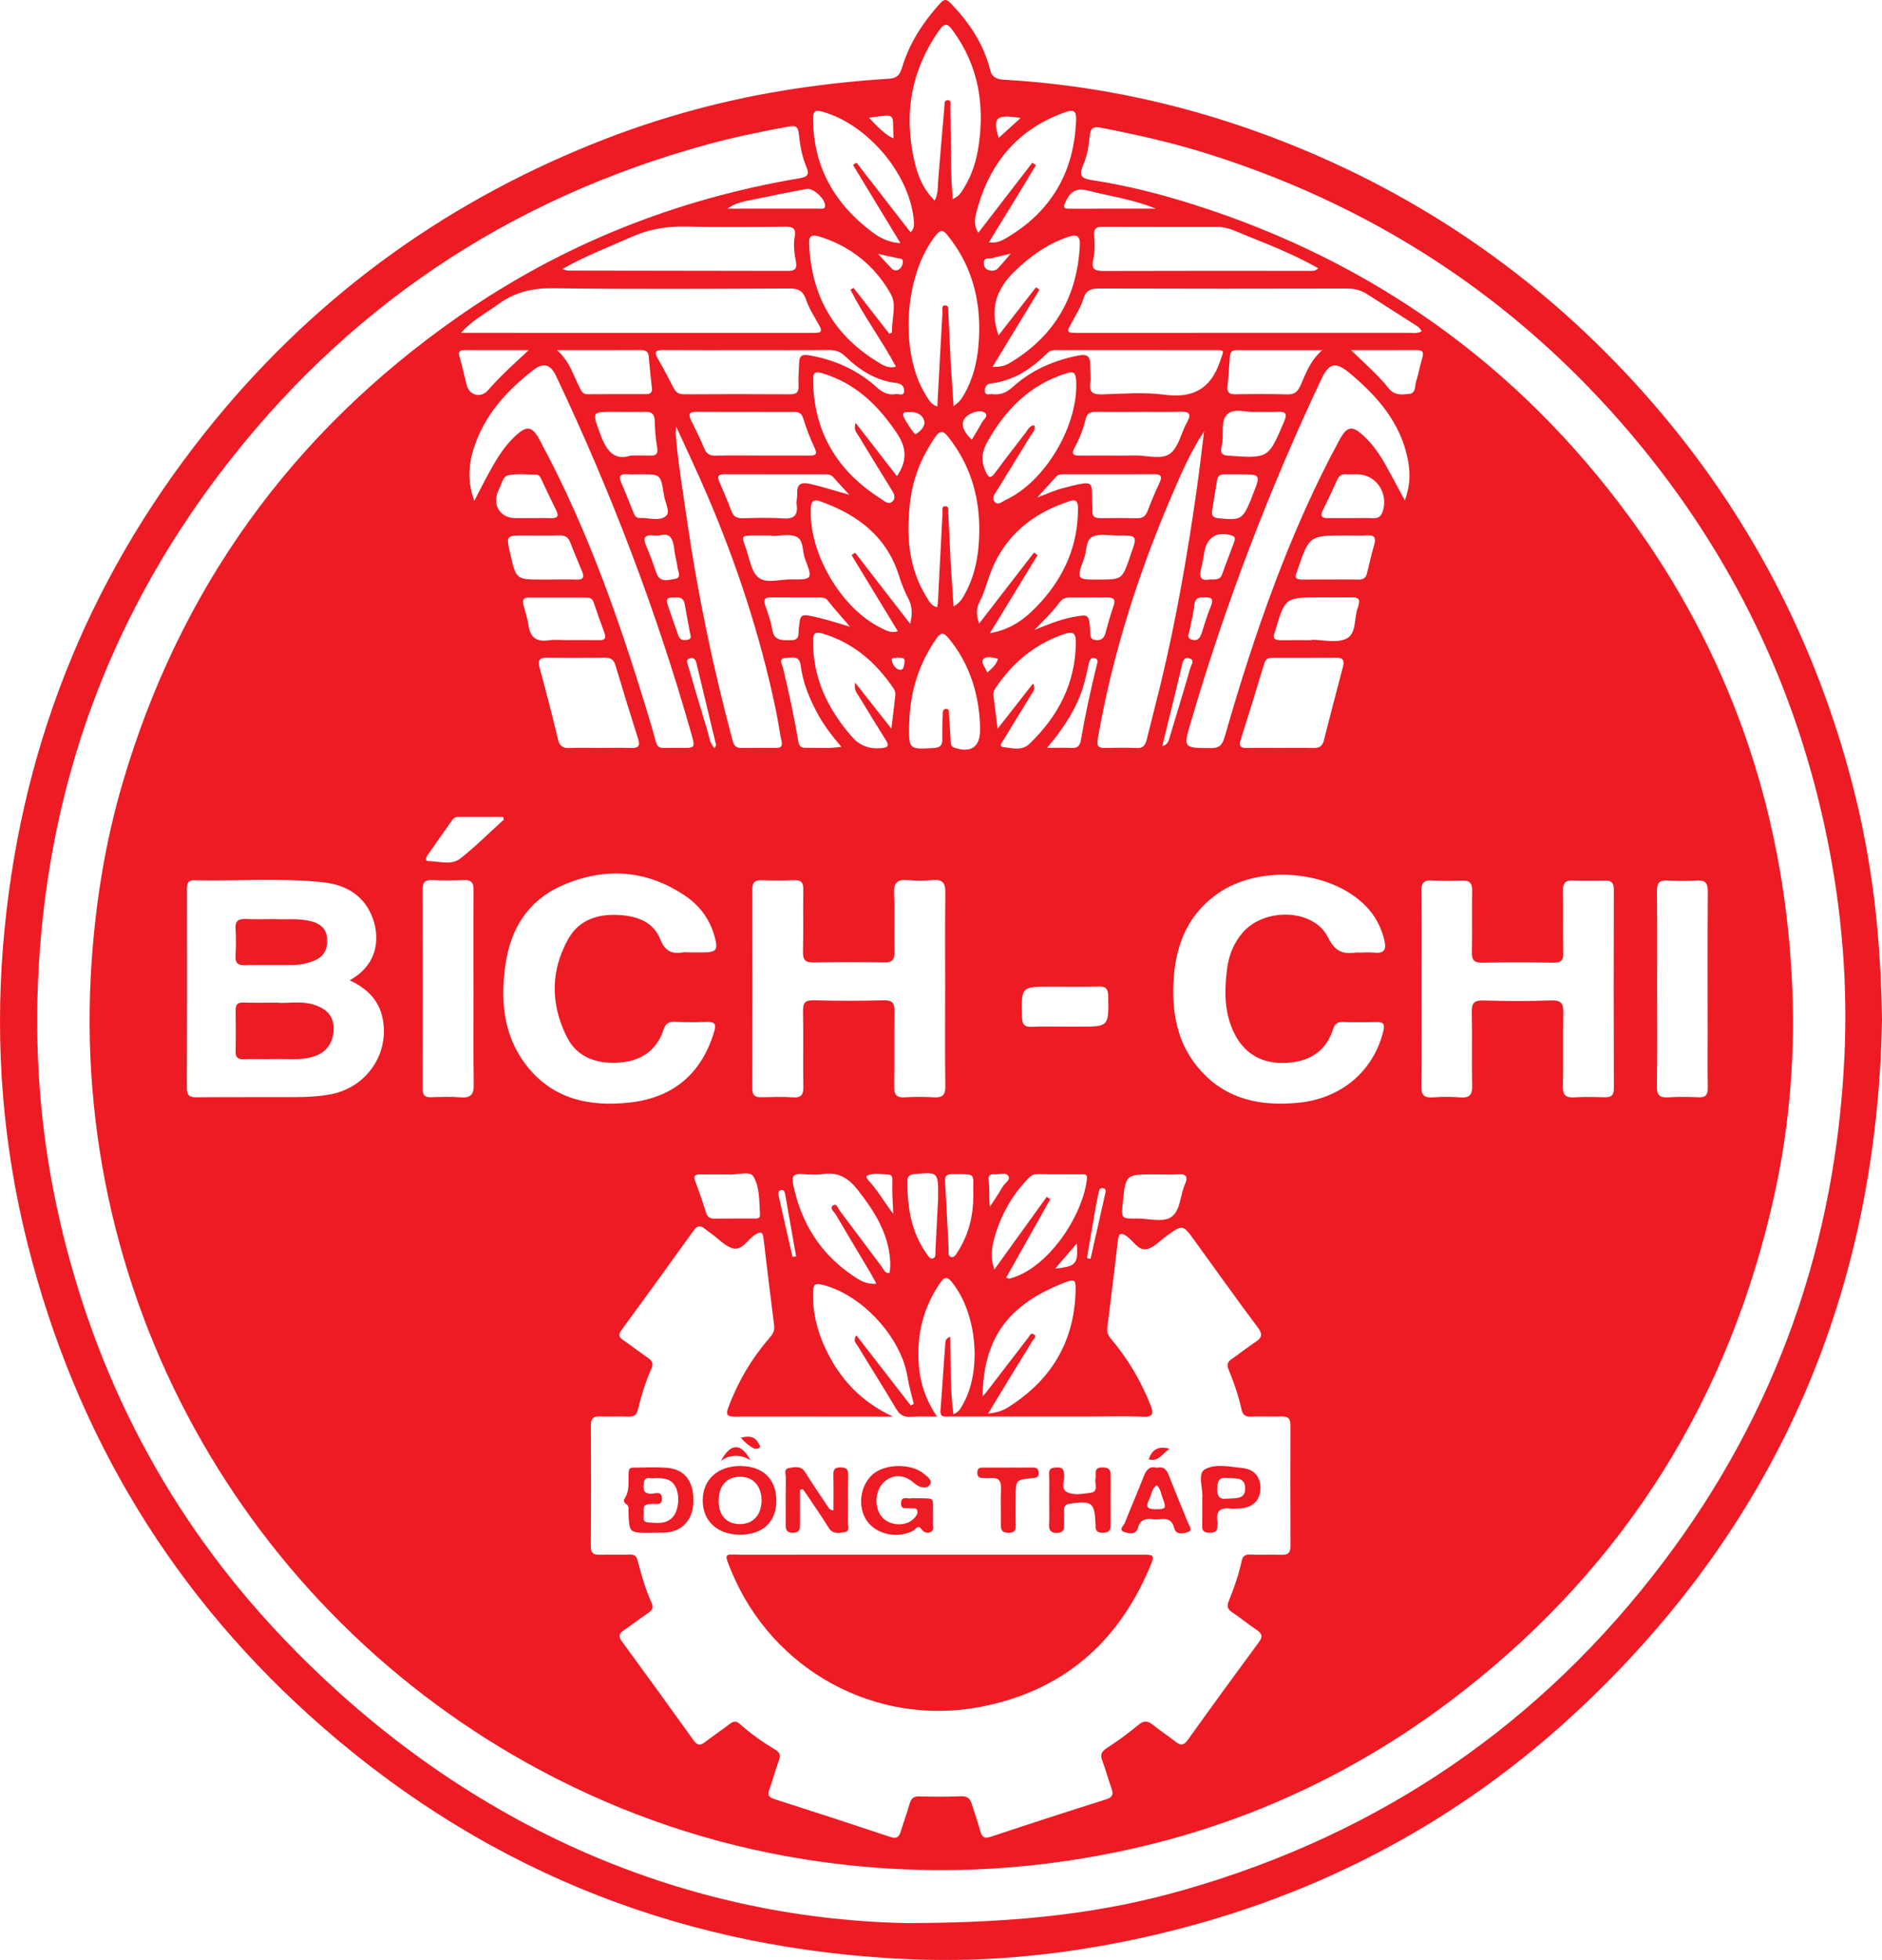 <?xml version="1.0" encoding="utf-8"?>
<!-- Generator: Adobe Illustrator 17.0.0, SVG Export Plug-In . SVG Version: 6.00 Build 0)  -->
<!DOCTYPE svg PUBLIC "-//W3C//DTD SVG 1.1//EN" "http://www.w3.org/Graphics/SVG/1.1/DTD/svg11.dtd">
<svg version="1.1" id="Слой_1" xmlns="http://www.w3.org/2000/svg" xmlns:xlink="http://www.w3.org/1999/xlink" x="0px" y="0px"
	 width="647.436px" height="673.845px" viewBox="0 0 647.436 673.845" enable-background="new 0 0 647.436 673.845"
	 xml:space="preserve">
<g>
	<path fill="#ED1B24" d="M647.436,350.724c-1.76,92.761-35.293,171.828-102.901,235.753
		c-43.326,40.966-94.549,67.408-152.902,80.001c-25.512,5.505-51.327,8.161-77.349,7.159
		c-76.778-2.957-144.771-28.968-202.888-79.491C59.947,549.418,26.083,493.671,9.466,427.566
		C1.03,394.004-1.738,359.835,1.044,325.373c5.315-65.841,28.315-124.889,69.493-176.66c35.754-44.952,80.462-77.999,133.729-99.384
		c22.624-9.083,46.032-15.416,70.2-18.978c10.385-1.53,20.792-2.645,31.25-3.274c2.803-0.169,3.845-1.313,4.576-3.768
		c2.504-8.416,7.192-15.573,13.038-22.054c1.393-1.544,2.147-1.765,3.752-0.099c6.347,6.591,11.326,13.938,13.548,22.919
		c0.632,2.553,2.293,3.178,4.634,3.314c33.135,1.92,65.133,9.112,96.006,21.193c46.583,18.229,86.849,45.783,120.713,82.614
		c34.563,37.59,58.87,80.975,72.978,130.044c5.525,19.216,9.182,38.792,10.936,58.734
		C646.794,330.191,647.325,340.405,647.436,350.724z M311.886,661.159c40.34-0.054,68.378-3.657,95.751-11.502
		c67.283-19.283,122.319-56.789,164.549-112.582c39.019-51.551,59.475-109.998,62.356-174.521
		c1.045-23.388-0.723-46.645-5.072-69.701c-9.727-51.564-31.032-97.798-64.11-138.465c-39.512-48.576-89.31-82.239-148.986-101.239
		c-12.362-3.936-24.997-6.797-37.728-9.253c-2.423-0.467-3.517,0.026-3.764,2.864c-0.3,3.442-0.935,7.029-2.32,10.157
		c-1.622,3.662-0.171,4.516,2.944,4.988c11.984,1.816,23.71,4.792,35.239,8.452c61.468,19.513,111.471,55.23,149.637,107.159
		c34.476,46.908,52.797,99.806,55.989,157.831c1.404,25.52-0.494,50.949-6.058,75.949c-15.444,69.4-50.982,126.375-107.005,170.162
		c-42.852,33.493-91.532,53.257-145.667,59.536c-24.835,2.88-49.562,2.577-74.312-0.791c-32.313-4.397-62.989-14.001-92.034-28.758
		C87.597,558.757,23.254,448.852,31.541,330.309c1.45-20.741,4.754-41.121,10.612-61.049
		c19.676-66.926,58.232-120.373,115.371-160.29c35.52-24.814,74.876-40.494,117.589-47.695c2.809-0.473,3.349-1.42,2.305-3.871
		c-1.529-3.59-2.196-7.434-2.597-11.263c-0.261-2.491-0.907-3.103-3.458-2.64c-9.323,1.693-18.589,3.6-27.733,6.094
		c-69.019,18.818-125.31,56.706-168.402,113.699c-37.737,49.912-58.276,106.368-61.895,168.944
		c-1.683,29.106,0.527,57.855,6.977,86.27c12.467,54.923,37.727,103.216,76.472,144.057
		C158.376,627.492,234.477,659.622,311.886,661.159z M328.002,486.186c1.857-0.609,2.488-2.023,3.201-3.271
		c6.745-11.813,4.877-31.58-3.786-42.171c-1.714-2.096-2.673-1.572-3.92,0.231c-5.918,8.558-8.23,18.045-7.409,28.362
		c0.498,6.267,2.43,12.073,6.281,17.711c-3.484,0-6.239-0.148-8.969,0.045c-2.384,0.169-3.846-0.592-5.102-2.715
		c-4.322-7.304-8.883-14.466-13.28-21.727c-0.506-0.836-1.688-1.649-0.441-3.601c6.359,8.203,12.556,16.196,18.752,24.189
		c0.341-0.196,0.682-0.392,1.023-0.588c-0.709-2.978-1.629-5.923-2.09-8.939c-2.139-13.981-15.915-28.871-29.646-32.072
		c-2.313-0.539-2.828,0.169-2.905,2.294c-0.252,6.898,1.314,13.397,4.209,19.579c4.788,10.223,11.938,18.258,23.273,23.524
		c-2.449,0-3.801,0.001-5.153,0c-16.498-0.01-32.996-0.054-49.493,0.001c-2.799,0.009-2.738-1.163-1.959-3.241
		c3.275-8.741,7.938-16.654,14.033-23.707c1.12-1.296,1.935-2.472,1.704-4.301c-1.268-10.02-2.481-20.047-3.669-30.077
		c-0.257-2.165-0.906-2.419-2.829-1.256c-2.597,1.57-4.395,5.459-7.493,4.78c-2.804-0.615-5.144-3.351-7.684-5.158
		c-0.712-0.506-1.442-0.994-2.105-1.559c-1.551-1.324-2.69-1.177-3.941,0.565c-8.224,11.461-16.502,22.884-24.836,34.266
		c-1.091,1.49-0.903,2.32,0.537,3.313c2.876,1.983,5.634,4.138,8.518,6.108c1.423,0.972,2.095,1.944,1.311,3.693
		c-2.045,4.561-3.518,9.331-4.678,14.18c-0.481,2.008-1.526,2.473-3.416,2.394c-3.244-0.136-6.501,0.058-9.746-0.058
		c-2.269-0.081-3.038,0.786-3.026,3.061c0.074,13.873,0.077,27.747-0.013,41.62c-0.016,2.431,1.034,2.94,3.159,2.865
		c3.37-0.118,6.75,0.042,10.122-0.064c1.615-0.051,2.395,0.381,2.83,2.076c1.268,4.948,2.695,9.864,4.804,14.537
		c0.695,1.54,0.289,2.47-1.074,3.39c-2.897,1.956-5.662,4.106-8.542,6.089c-1.518,1.045-1.903,1.987-0.694,3.64
		c8.333,11.383,16.617,22.801,24.842,34.262c1.289,1.796,2.354,1.627,3.903,0.43c2.765-2.136,5.678-4.078,8.454-6.2
		c1.293-0.989,2.229-1.086,3.539,0.086c3.727,3.334,7.819,6.207,12.103,8.78c1.575,0.945,1.914,1.888,1.25,3.651
		c-1.228,3.26-2.02,6.684-3.258,9.939c-0.797,2.095-0.17,2.79,1.817,3.424c13.296,4.248,26.569,8.572,39.809,12.99
		c2.108,0.703,2.954,0.069,3.533-1.837c0.979-3.221,2.164-6.381,3.082-9.617c0.529-1.864,1.429-2.565,3.431-2.502
		c4.744,0.148,9.501,0.16,14.242-0.034c2.203-0.09,3.158,0.805,3.728,2.737c0.917,3.104,2.09,6.137,2.915,9.263
		c0.604,2.288,1.607,2.582,3.78,1.86c13.122-4.364,26.273-8.643,39.463-12.796c2.329-0.733,2.598-1.769,1.863-3.81
		c-1.137-3.161-1.976-6.432-3.173-9.567c-0.778-2.038-0.258-3.052,1.548-4.23c3.756-2.452,7.409-5.106,10.855-7.975
		c1.96-1.632,3.305-1.471,5.132,0.037c2.402,1.983,5.088,3.619,7.506,5.585c1.792,1.456,2.922,1.592,4.426-0.512
		c8.061-11.274,16.225-22.475,24.453-33.628c1.416-1.92,1.038-2.942-0.786-4.163c-2.902-1.944-5.61-4.18-8.517-6.114
		c-1.569-1.044-1.763-2.128-1.098-3.759c1.836-4.505,3.438-9.094,4.453-13.866c0.326-1.533,1.096-2.241,2.836-2.168
		c3.618,0.151,7.251-0.063,10.87,0.08c2.271,0.09,3.108-0.746,3.099-3.001c-0.059-13.873-0.068-27.747-0.014-41.62
		c0.009-2.354-1.04-3.005-3.197-2.94c-3.496,0.106-7.003-0.088-10.496,0.068c-1.887,0.084-2.755-0.717-3.122-2.38
		c-1.052-4.763-2.624-9.362-4.493-13.854c-0.634-1.525-0.392-2.538,0.975-3.484c2.772-1.919,5.416-4.025,8.218-5.897
		c2.135-1.426,2.761-2.538,0.923-4.984c-7.423-9.883-14.571-19.972-21.839-29.971c-4.043-5.561-4.055-5.542-9.615-1.545
		c-2.229,1.602-4.306,4.008-6.774,4.531c-2.883,0.611-4.589-2.784-6.831-4.372c-2.261-1.602-2.849-0.991-3.13,1.442
		c-1.159,10.034-2.379,20.062-3.649,30.083c-0.216,1.703,0.547,2.792,1.546,3.986c5.653,6.752,10.073,14.24,13.317,22.44
		c1.105,2.794,1.085,4.222-2.65,4.042c-5.736-0.277-11.495-0.08-17.244-0.079c-16.496,0.003-32.992,0.008-49.487,0.011
		c-1.482,0-3.059,0.34-2.859-2.147c0.611-7.59,1.074-15.192,1.634-22.786c0.067-0.914,0.099-1.985,1.732-2.469
		C327.139,468.578,326.774,477.357,328.002,486.186z M120.302,337.018c10.201-5.604,10.565-15.506,7.373-22.692
		c-3.145-7.08-9.415-10.258-16.694-11.016c-14.687-1.53-29.448-0.344-44.173-0.673c-2.389-0.053-2.501,1.368-2.499,3.168
		c0.022,22.735,0.039,45.471-0.031,68.206c-0.007,2.422,0.761,3.264,3.215,3.234c9.118-0.111,18.238-0.001,27.357-0.056
		c6.355-0.038,12.715,0.234,19.031-0.989c12.335-2.388,20.195-14.037,17.748-26.079C130.302,343.592,126.08,339.782,120.302,337.018
		z M325.139,340.107c0.004,0,0.008,0,0.012,0c0-10.998-0.104-21.997,0.063-32.992c0.05-3.281-0.693-4.894-4.321-4.543
		c-2.848,0.276-5.761,0.263-8.613,0.011c-3.536-0.313-4.874,0.842-4.72,4.559c0.28,6.737,0.002,13.496,0.137,20.242
		c0.051,2.569-0.769,3.53-3.419,3.489c-8.121-0.126-16.247-0.125-24.368,0.015c-2.736,0.047-3.74-0.766-3.666-3.62
		c0.184-7.119-0.005-14.246,0.107-21.368c0.037-2.382-0.68-3.401-3.191-3.294c-3.742,0.161-7.499,0.131-11.245,0.018
		c-2.241-0.067-3.1,0.753-3.095,3.035c0.049,22.87,0.052,45.741-0.011,68.611c-0.007,2.38,1.014,3.01,3.155,2.957
		c3.622-0.09,7.26-0.205,10.868,0.038c2.943,0.198,3.57-1.032,3.531-3.688c-0.126-8.621,0.055-17.247-0.102-25.867
		c-0.051-2.821,0.589-3.903,3.676-3.813c7.992,0.233,15.998,0.217,23.991,0.014c2.984-0.076,3.836,0.842,3.777,3.772
		c-0.172,8.62,0.014,17.246-0.108,25.868c-0.038,2.703,0.749,3.879,3.615,3.705c3.362-0.204,6.755-0.203,10.117-0.006
		c2.883,0.169,3.919-0.751,3.874-3.775C325.041,362.354,325.139,351.23,325.139,340.107z M489.025,339.981
		c0,11.121,0.118,22.245-0.074,33.363c-0.055,3.196,0.968,4.161,4.032,3.929c3.106-0.235,6.262-0.255,9.363,0.01
		c3.414,0.292,4.195-1.082,4.111-4.297c-0.22-8.366,0.063-16.746-0.145-25.113c-0.079-3.186,0.978-3.986,4.038-3.902
		c7.742,0.211,15.502,0.284,23.237-0.026c3.667-0.147,4.302,1.241,4.228,4.464c-0.192,8.368,0.04,16.745-0.143,25.114
		c-0.066,3.008,0.974,3.926,3.87,3.743c3.485-0.221,6.996-0.131,10.493-0.043c2.122,0.054,3.157-0.52,3.15-2.928
		c-0.068-22.867-0.06-45.735-0.011-68.602c0.005-2.11-0.819-2.946-2.847-2.931c-3.748,0.028-7.501,0.095-11.244-0.057
		c-2.652-0.108-3.434,0.992-3.388,3.539c0.13,7.12-0.063,14.247,0.102,21.366c0.062,2.69-0.9,3.392-3.452,3.35
		c-8.12-0.133-16.246-0.154-24.365,0.007c-2.772,0.055-3.709-0.76-3.637-3.59c0.178-6.993-0.064-13.997,0.112-20.99
		c0.071-2.835-0.924-3.784-3.665-3.655c-3.366,0.158-6.758,0.198-10.116-0.032c-3.077-0.211-3.738,1.097-3.703,3.92
		C489.105,317.737,489.025,328.86,489.025,339.981z M237.67,327.435c1.375,0,2.75,0.004,4.124-0.001
		c4.655-0.018,5.282-0.794,4.095-5.238c-1.582-5.921-5.001-10.694-9.979-14.083c-13.633-9.282-28.294-10.097-43.038-3.439
		c-11.31,5.107-17.236,14.764-18.983,26.958c-1.732,12.092-0.834,23.819,6.69,33.968c9.118,12.3,22.187,15.094,36.445,13.407
		c14.706-1.74,24.345-9.936,28.646-24.288c0.767-2.561,0.289-3.444-2.372-3.376c-3.747,0.095-7.504,0.136-11.246-0.04
		c-2.146-0.101-3.15,0.765-3.783,2.695c-2.513,7.663-8.375,11.018-15.931,11.373c-7.276,0.341-13.824-1.899-17.319-8.84
		c-5.644-11.209-5.693-22.73,0.461-33.704c3.799-6.773,10.497-8.775,18.044-8.205c5.974,0.452,11.263,2.437,13.607,8.263
		c1.553,3.861,3.692,5.188,7.542,4.57C235.649,327.299,236.67,327.432,237.67,327.435z M467.725,327.488
		c1.749,0,3.514-0.151,5.243,0.033c3.243,0.345,3.956-1.188,3.326-3.996c-1.035-4.616-3.146-8.656-6.455-12.033
		c-12.052-12.301-36.21-14.379-50.627-4.486c-10.221,7.013-14.553,17.194-15.417,29.011c-0.87,11.904,1.094,23.21,9.577,32.406
		c9.037,9.797,20.733,11.93,33.259,10.709c14.913-1.454,25.893-10.996,29.229-24.556c0.577-2.346,0.231-3.251-2.266-3.195
		c-3.871,0.086-7.749,0.125-11.616-0.019c-2.004-0.074-2.861,0.784-3.427,2.567c-2.504,7.888-8.595,11.155-16.234,11.504
		c-7.661,0.35-13.857-2.722-17.524-9.849c-3.716-7.221-3.649-14.915-2.634-22.675c0.593-4.533,2.253-8.673,5.269-12.199
		c7.59-8.875,24.645-8.275,29.433,1.571c2.246,4.619,4.904,5.861,9.367,5.219C466.717,327.429,467.226,327.489,467.725,327.488z
		 M163.161,172.195c2.061-3.941,3.611-7.05,5.292-10.087c2.667-4.816,5.534-9.508,9.831-13.099c2.941-2.458,4.681-2.171,6.674,1.005
		c0.397,0.633,0.719,1.313,1.074,1.972c16.776,31.117,28.127,64.346,38.211,98.071c2.569,8.591,0.493,6.911,9.716,7.073
		c5.235,0.092,5.258,0.011,3.913-4.728c-12.038-42.414-27.741-83.443-46.635-123.263c-1.781-3.753-4.221-4.597-7.415-2.166
		c-8.663,6.595-15.985,14.396-19.983,24.734C161.377,158.071,160.398,164.645,163.161,172.195z M483.275,172.043
		c2.008-5.387,1.899-9.852,0.995-14.296c-2.555-12.562-10.484-21.555-19.936-29.45c-4.923-4.112-7.144-3.524-9.853,2.225
		c-17.931,38.048-32.94,77.207-44.761,117.582c-2.682,9.159-2.722,9.028,6.769,9.109c2.944,0.025,3.988-1.021,4.786-3.791
		c5.241-18.195,10.953-36.244,17.683-53.956c6.248-16.445,13.329-32.511,21.713-47.989c2.751-5.08,4.462-5.385,8.692-1.398
		c3.116,2.937,5.471,6.468,7.545,10.181C478.942,163.902,480.88,167.599,483.275,172.043z M158.602,114.44c1.304,0,2.608,0,3.911,0
		c38.714,0.001,77.429,0.002,116.143,0.003c0.624,0,1.249-0.024,1.873-0.005c2.127,0.066,2.274-0.815,1.342-2.492
		c-1.632-2.937-3.521-5.811-4.596-8.954c-1.037-3.032-2.629-3.823-5.678-3.811c-27.1,0.11-54.203,0.275-81.298-0.082
		c-7.087-0.093-13.162,1.317-18.831,5.463C167.209,107.676,162.429,110.072,158.602,114.44z M489.071,113.898
		c-0.617-1.401-1.909-1.981-2.986-2.681c-5.228-3.398-10.532-6.68-15.76-10.078c-2.173-1.413-4.437-1.946-7.047-1.939
		c-28.358,0.068-56.717,0.075-85.075-0.016c-2.839-0.009-4.577,0.521-5.506,3.546c-0.83,2.703-2.383,5.204-3.767,7.711
		c-2.218,4.021-2.271,4.009,2.473,4.009c37.728,0.002,75.456,0.003,113.184-0.025C486.023,114.426,487.539,114.785,489.071,113.898z
		 M232.66,146.746c-0.162,1.44-0.253,1.775-0.228,2.102c0.735,9.826,2.394,19.531,3.798,29.271
		c3.719,25.792,9.022,51.251,15.778,76.414c0.443,1.648,1.101,2.663,2.993,2.63c3.996-0.07,7.993-0.043,11.99-0.027
		c1.577,0.006,2.253-0.506,1.889-2.253c-0.762-3.654-1.264-7.363-2.029-11.016c-5.353-25.566-13.496-50.248-23.803-74.222
		C239.87,162.256,236.409,154.988,232.66,146.746z M414.221,148.342c-4.869,7.286-8.139,15.075-11.457,22.834
		c-11.407,26.676-20.128,54.163-25.106,82.802c-0.491,2.826,0.422,3.244,2.759,3.186c3.495-0.087,7.001-0.155,10.49,0.025
		c2.229,0.115,3.092-0.893,3.568-2.851c1.53-6.288,3.196-12.542,4.722-18.831c5.412-22.292,9.317-44.867,12.543-67.564
		C412.668,161.423,413.4,154.876,414.221,148.342z M570.065,340.154c0,11.114,0.105,22.23-0.069,33.342
		c-0.047,3.028,0.954,3.934,3.841,3.764c3.485-0.205,6.998-0.193,10.485-0.013c2.538,0.131,3.208-0.924,3.168-3.267
		c-0.105-6.117-0.034-12.238-0.035-18.357c-0.003-16.359-0.068-32.719,0.046-49.078c0.02-2.915-0.813-4.036-3.807-3.834
		c-3.356,0.226-6.748,0.192-10.109,0c-2.862-0.163-3.603,1.013-3.574,3.724C570.133,317.674,570.062,328.914,570.065,340.154z
		 M162.907,339.767c-0.008,0-0.017,0-0.025,0c0-11.241-0.058-22.482,0.044-33.722c0.023-2.573-0.774-3.608-3.425-3.483
		c-3.614,0.17-7.247,0.158-10.862,0.004c-2.448-0.104-3.257,0.811-3.25,3.231c0.062,22.856,0.054,45.713,0.012,68.569
		c-0.004,2.054,0.678,2.931,2.806,2.861c3.369-0.111,6.761-0.241,10.111,0.033c3.534,0.29,4.747-0.844,4.671-4.522
		C162.761,361.753,162.907,350.758,162.907,339.767z M193.412,92.512c1.065,0.286,1.517,0.513,1.97,0.514
		c25.334,0.042,50.668,0.052,76.002,0.111c2.288,0.005,2.813-1.117,2.448-3.064c-0.532-2.836-0.983-5.731-0.452-8.555
		c0.562-2.99-0.554-3.627-3.297-3.6c-11.232,0.108-22.47,0.237-33.696-0.036c-6.61-0.161-12.824,0.782-18.882,3.476
		C209.596,84.875,201.483,87.944,193.412,92.512z M453.468,92.198c-7.773-4.374-15.922-7.731-24.125-10.95
		c-3.458-1.357-6.782-3.261-10.66-3.264c-13.111-0.009-26.223,0.022-39.334-0.035c-2.204-0.01-3.116,0.599-2.938,3.017
		c0.2,2.718,0.274,5.56-0.305,8.192c-0.758,3.448,0.529,4.016,3.581,4.005c23.6-0.084,47.2-0.043,70.8-0.036
		C451.476,93.127,452.501,93.316,453.468,92.198z M321.562,68.958c1.259-2.515,1.01-4.787,1.189-7.004
		c0.682-8.446,1.394-16.89,2.142-25.331c0.078-0.876-0.221-2.338,1.323-2.15c1.212,0.147,0.721,1.417,0.734,2.175
		c0.129,7.611,0.158,15.224,0.295,22.835c0.052,2.902,0.31,5.8,0.489,8.965c2.377-0.988,3.134-2.607,4.023-4.058
		c2.714-4.428,4.18-9.325,4.922-14.405c2.08-14.244-0.158-27.55-8.848-39.407c-1.6-2.184-2.64-3.185-4.75-0.164
		c-9.573,13.704-12.277,28.639-8.554,44.798C315.673,60.187,317.462,64.943,321.562,68.958z M328.057,139.599
		c2.029-1.3,2.91-2.741,3.749-4.228c2.871-5.086,4.268-10.619,4.783-16.374c1.257-14.065-1.58-26.991-10.69-38.197
		c-1.591-1.957-2.489-1.742-3.949,0.083c-10.923,13.653-12.648,40.105-3.463,54.947c0.928,1.499,1.749,3.222,3.969,3.931
		c0.592-11.029,1.151-21.71,1.77-32.388c0.049-0.852-0.512-2.376,0.955-2.371c1.369,0.004,1.013,1.488,1.061,2.399
		c0.3,5.729,0.505,11.462,0.819,17.19C327.324,129.393,327.693,134.19,328.057,139.599z M328.051,208.503
		c2.422-1.346,3.332-3.256,4.282-5.068c2.525-4.812,3.799-10.008,4.279-15.38c1.243-13.933-1.581-26.754-10.464-37.932
		c-1.745-2.196-2.863-2.122-4.435,0.157c-4.62,6.699-7.626,14.053-8.6,22.084c-1.39,11.463-0.708,22.69,5.61,32.875
		c0.856,1.38,1.589,3.056,3.663,3.523c0.121-0.734,0.245-1.202,0.27-1.676c0.529-10.218,1.033-20.437,1.59-30.653
		c0.047-0.871-0.502-2.383,0.954-2.384c1.397-0.001,0.976,1.501,1.025,2.397c0.303,5.605,0.501,11.216,0.813,16.821
		C327.311,198.196,327.688,203.119,328.051,208.503z M440.475,257.144c3.749,0,7.5-0.079,11.246,0.032
		c2.04,0.06,3.198-0.536,3.731-2.672c2.11-8.46,4.363-16.885,6.559-25.324c0.503-1.933,0.146-3.102-2.249-3.076
		c-7.372,0.081-14.745,0.05-22.118,0.041c-1.407-0.002-2.262,0.439-2.716,1.949c-2.658,8.827-5.401,17.629-8.16,26.426
		c-0.635,2.024,0.06,2.688,2.087,2.643C432.726,257.077,436.601,257.138,440.475,257.144z M206.337,257.14
		c3.619,0,7.24-0.08,10.855,0.028c2.475,0.073,3.057-0.846,2.326-3.154c-2.666-8.423-5.287-16.861-7.808-25.328
		c-0.624-2.096-1.844-2.616-3.844-2.592c-6.488,0.079-12.978,0.093-19.465-0.012c-2.742-0.044-3.491,0.815-2.741,3.56
		c2.23,8.158,4.307,16.359,6.3,24.579c0.544,2.245,1.639,3.051,3.896,2.959C199.344,257.038,202.843,257.143,206.337,257.14z
		 M257.362,120.373c-9.748,0-19.497,0.04-29.244-0.028c-2.421-0.017-3.263,0.477-1.848,2.898c1.95,3.339,3.737,6.776,5.514,10.213
		c0.773,1.495,1.788,2.105,3.533,2.094c12.122-0.072,24.245-0.08,36.367-0.001c2.208,0.014,3.15-0.552,3.028-2.939
		c-0.141-2.733,0.111-5.488,0.228-8.233c0.092-2.153,1.198-2.587,3.251-2.245c8.972,1.494,16.938,5.128,23.657,11.219
		c1.969,1.785,3.94,2.525,6.387,2.113c0.987-0.166,2.834,0.977,2.806-1.196c-0.02-1.506-1.046-2.415-2.674-2.599
		c-7.028-0.793-12.651-4.387-17.584-9.159c-1.666-1.612-3.4-2.207-5.676-2.184C275.859,120.42,266.61,120.365,257.362,120.373z
		 M313.264,79.902c1.617-1.675,1.185-3.373,1.014-4.903c-1.756-15.705-16.022-32.243-31.196-36.559
		c-2.892-0.823-3.403-0.046-3.378,2.642c0.152,16.342,7.415,28.955,20.205,38.611c2.618,1.977,5.585,3.638,9.868,3.919
		c-5.658-9.322-10.993-18.11-16.327-26.898c0.398-0.27,0.796-0.539,1.194-0.809C300.827,63.873,307.011,71.842,313.264,79.902z
		 M340.175,83.339c2.634,0.283,4.222-0.466,5.695-1.32c15.749-9.124,23.728-22.873,24.335-41.005
		c0.093-2.764-0.876-3.451-3.541-2.521c-16.286,5.68-26.066,17.278-30.535,33.604c-0.643,2.347-1.4,5.054,0.429,7.927
		c6.302-8.175,12.436-16.131,18.571-24.088c0.418,0.284,0.836,0.567,1.253,0.851c-2.578,4.256-5.144,8.519-7.736,12.766
		C345.934,73.995,343.198,78.422,340.175,83.339z M313.133,214.494c0.826-3.684,0.655-6.115-0.613-8.589
		c-1.245-2.429-2.337-4.98-3.132-7.588c-4.205-13.801-14.285-21.372-27.229-25.965c-2.129-0.755-3.105-0.227-3.235,2.307
		c-0.785,15.308,10.37,34.512,24.169,41.235c1.674,0.815,3.383,1.895,5.764,1.122c-5.387-8.862-10.648-17.517-15.909-26.172
		c0.415-0.269,0.829-0.539,1.244-0.808C300.317,197.944,306.441,205.852,313.133,214.494z M340.564,217.693
		c8.012-1.4,13.077-5.778,17.605-10.816c8.135-9.053,12.69-19.606,12.666-31.936c-0.003-1.759-0.132-3.512-2.616-2.718
		c-12.64,4.039-22.275,11.602-27.259,24.18c-1.369,3.456-2.205,7.132-3.949,10.465c-1.141,2.181-1.307,4.397-0.157,7.492
		c6.559-8.486,12.715-16.45,18.871-24.415c0.402,0.312,0.805,0.623,1.207,0.935C351.64,199.551,346.346,208.222,340.564,217.693z
		 M390.889,120.357c-8.741,0-17.483-0.006-26.224,0.006c-1.481,0.002-3.044-0.244-4.257,0.945
		c-5.546,5.433-11.701,9.69-19.714,10.549c-1.525,0.163-2.027,1.603-1.855,2.831c0.193,1.38,1.597,0.694,2.47,0.812
		c2.735,0.37,4.919-0.475,7.052-2.414c6.426-5.842,14.111-9.173,22.626-10.86c3.155-0.625,4.12,0.402,4.05,3.316
		c-0.048,1.995,0.348,4.037,0.052,5.982c-0.539,3.55,1.047,4.144,4.171,4.054c7.112-0.203,14.335-0.814,21.328,0.119
		c9.896,1.319,15.915-2.031,19.129-11.485c1.354-3.983,1.899-3.829-2.228-3.839C408.622,120.351,399.756,120.366,390.889,120.357z
		 M339.931,485.978c3.199-0.283,5.169-1.071,6.961-2.201c14.522-9.154,22.549-22.154,23.108-39.47
		c0.145-4.494-0.112-4.799-4.279-3.145c-17.134,6.803-27.476,17.333-27.688,38.866c0.452-0.474,0.814-0.792,1.102-1.167
		c4.866-6.326,9.712-12.667,14.599-18.976c0.463-0.597,0.85-1.885,1.93-1.124c1.121,0.791-0.057,1.539-0.444,2.182
		c-2.053,3.413-4.184,6.779-6.261,10.178C346.058,475.865,343.183,480.623,339.931,485.978z M355.828,146.216
		c0.568,1.65-0.681,2.605-1.331,3.678c-3.817,6.296-7.724,12.537-11.574,18.814c-0.703,1.146-1.842,2.449-0.783,3.75
		c1.214,1.493,2.555-0.001,3.646-0.496c13.895-6.309,25.422-26.086,24.41-41.383c-0.197-2.979-1.429-2.837-3.585-2.152
		c-12.387,3.938-20.727,12.414-26.938,23.48c-1.935,3.448-2.243,6.566-0.61,10.186c1.155,2.561,1.872,2.347,3.349,0.342
		c3.404-4.621,6.917-9.163,10.439-13.696C353.628,147.741,354.114,146.294,355.828,146.216z M294.342,145.365
		c5.013,6.464,9.602,12.381,14.219,18.334c3.575-5.183,3.346-9.725,0.01-14.712c-6.432-9.616-14.258-17.233-25.617-20.634
		c-2.046-0.613-3.277-0.679-3.252,2.09c0.163,17.962,8.231,31.43,23.2,40.946c1.17,0.744,2.824,2.466,4.271,0.84
		c1.25-1.405,0.061-3.009-0.813-4.419c-3.674-5.934-7.328-11.881-10.93-17.859C294.773,148.86,293.548,147.902,294.342,145.365z
		 M341.417,126.187c3.161-0.136,4.063-0.228,6.563-1.758c14.958-9.158,22.62-22.603,23.494-40.07c0.163-3.252-1.035-3.92-3.89-2.962
		c-7.119,2.388-12.988,6.549-18.4,11.743c-6.467,6.207-8.845,13.159-5.66,22.137c4.33-5.552,8.601-11.029,12.872-16.506
		c0.4,0.272,0.8,0.545,1.2,0.817C352.295,108.303,346.994,117.018,341.417,126.187z M305.912,114.723
		c0.323-0.133,0.646-0.267,0.969-0.4c-0.24-4.418,1.727-9.386-0.379-13.141c-5.478-9.767-13.849-16.551-24.749-19.898
		c-2.298-0.706-3.516-0.351-3.407,2.449c0.687,17.644,8.29,31.303,23.389,40.578c1.761,1.082,3.712,2.524,6.485,1.736
		c-4.928-9.144-11.083-17.368-15.65-26.447c0.356-0.212,0.712-0.425,1.069-0.637C297.729,104.217,301.821,109.47,305.912,114.723z
		 M337.15,249.352c-0.425-10.675-3.466-21.1-10.893-30.031c-1.713-2.059-2.68-1.85-4.116,0.203
		c-6.195,8.855-9.143,18.724-9.364,29.444c-0.18,8.761-0.105,8.713,8.518,8.197c2.098-0.125,2.886-0.899,2.862-2.92
		c-0.032-2.743,0.032-5.489,0.143-8.23c0.037-0.914-0.189-2.307,1.222-2.295c1.204,0.011,0.882,1.324,0.947,2.086
		c0.244,2.854,0.361,5.718,0.544,8.578c0.069,1.076-0.151,2.196,1.358,2.695c5.727,1.896,8.837-0.287,8.78-6.27
		C337.148,250.561,337.15,250.312,337.15,249.352z M301.482,441.347c-0.861-1.583-1.468-2.794-2.159-3.956
		c-3.955-6.646-7.966-13.259-11.854-19.943c-0.525-0.903-2.318-2.063-0.784-3.076c1.106-0.73,1.625,1.103,2.226,1.898
		c4.893,6.467,9.71,12.991,14.597,19.463c0.605,0.801,0.899,2.175,2.509,1.857c0.076-0.626,0.185-1.239,0.215-1.855
		c0.036-0.747,0.044-1.5-0.003-2.246c-0.603-9.566-5.471-17.158-11.166-24.42c-3.055-3.896-6.574-6.227-11.804-5.458
		c-2.445,0.36-4.996,0.181-7.485,0.024c-2.682-0.169-3.507,0.712-2.945,3.451c2.736,13.33,9.41,24.048,20.782,31.647
		C295.726,440.146,297.97,441.648,301.482,441.347z M306.642,250.497c0.545-4.477,1.016-8.014,1.37-11.562
		c0.068-0.68-0.144-1.525-0.525-2.093c-6.082-9.062-13.899-15.874-24.578-19.06c-2.663-0.794-3.177,0.161-3.195,2.592
		c-0.095,12.789,5.06,23.366,13.264,32.82c2.812,3.24,6.021,4.379,10.195,4.02c2.502-0.215,2.779-0.864,1.524-2.857
		c-3.121-4.959-6.184-9.954-9.225-14.963c-0.659-1.085-1.788-2.051-1.285-4.704C298.518,240.186,302.324,245.017,306.642,250.497z
		 M355.377,234.984c1.046,2.22-0.197,3.087-0.763,4.036c-3.061,5.132-6.269,10.177-9.333,15.309
		c-0.443,0.743-1.94,2.376-0.025,2.559c2.954,0.282,6.255,1.392,8.907-1.165c9.917-9.561,15.861-20.888,15.952-34.984
		c0.022-3.418-1.327-3.653-3.961-2.767c-10.09,3.392-17.777,9.828-23.658,18.574c-0.498,0.741-0.865,1.534-0.752,2.447
		c0.434,3.514,0.889,7.026,1.463,11.539C347.538,244.998,351.303,240.188,355.377,234.984z M346.142,439.254
		c0.634,0.213,0.876,0.389,1.065,0.344c12.805-3.071,25.16-21.037,26.721-34.261c0.232-1.97-1.157-1.597-2.155-1.608
		c-4.989-0.053-9.98,0.022-14.969-0.062c-1.602-0.027-2.517,0.881-3.457,1.881c-5.393,5.739-9.138,12.444-11.236,19.997
		c-0.908,3.267-1.491,6.695-0.044,10.921c6.275-8.7,12.149-16.844,18.023-24.989c0.411,0.263,0.823,0.526,1.234,0.789
		C356.275,421.242,351.226,430.217,346.142,439.254z M261.851,156.627c5.482,0,10.965-0.024,16.447,0.012
		c2.04,0.013,3.104-0.227,1.913-2.722c-1.547-3.242-2.817-6.641-3.896-10.07c-0.521-1.657-1.375-2.215-2.908-2.216
		c-11.339-0.012-22.677-0.018-34.016-0.041c-2.568-0.005-2.53,1.171-1.583,3.056c1.563,3.11,3.115,6.238,4.428,9.458
		c0.779,1.911,1.87,2.603,3.915,2.554C251.382,156.535,256.618,156.618,261.851,156.627z M391.965,141.58c0,0.01,0,0.02,0,0.031
		c-4.998,0-9.997,0.038-14.994-0.02c-1.861-0.021-3.036,0.495-3.504,2.512c-0.79,3.407-2.087,6.665-3.749,9.739
		c-1.146,2.119-0.711,2.832,1.705,2.801c6.372-0.081,12.746,0.067,19.117-0.045c4.097-0.072,9.059,1.609,12.054-0.699
		c2.919-2.25,3.744-7.115,5.742-10.691c1.805-3.23,0.471-3.744-2.502-3.661C401.214,141.675,396.588,141.58,391.965,141.58z
		 M292.16,170.099c-1.846-2.017-3.713-4.017-5.529-6.061c-0.753-0.848-1.696-0.96-2.714-0.96
		c-11.618-0.001-23.236,0.015-34.854-0.02c-1.969-0.006-2.416,0.706-1.645,2.485c1.437,3.314,2.901,6.625,4.135,10.016
		c0.717,1.97,1.847,2.665,3.896,2.617c4.62-0.109,9.262-0.277,13.86,0.06c3.849,0.282,5.263-1.05,4.754-4.816
		c-0.164-1.212,0.258-2.493,0.193-3.731c-0.194-3.699,1.791-3.921,4.694-3.262C283.325,167.419,287.549,168.842,292.16,170.099z
		 M454.876,120.39c-10.623,0-20.082,0.01-29.541-0.01c-1.612-0.003-2.167,0.848-2.264,2.315c-0.223,3.354-0.432,6.711-0.788,10.052
		c-0.228,2.143,0.565,2.836,2.687,2.801c5.984-0.1,11.973-0.132,17.954,0.034c2.391,0.066,3.479-0.884,4.429-2.976
		C449.185,128.574,450.527,124.222,454.876,120.39z M191.621,120.369c4.348,3.833,5.527,8.525,7.688,12.661
		c0.632,1.21,0.981,2.515,2.799,2.498c6.726-0.062,13.452-0.034,20.179-0.034c1.331,0,2.142-0.461,1.982-1.979
		c-0.378-3.586-0.788-7.17-1.059-10.765c-0.148-1.967-1.164-2.42-2.946-2.409C211.052,120.4,201.839,120.369,191.621,120.369z
		 M366.222,352.97c1.624,0,3.248-0.001,4.872,0c10.419,0.007,10.345,0.009,10.136-10.571c-0.048-2.43-0.778-3.29-3.226-3.228
		c-5.493,0.138-10.992,0.046-16.489,0.047c-10.252,0.003-10.18,0.001-9.948,10.331c0.056,2.517,0.722,3.612,3.414,3.473
		C358.72,352.829,362.475,352.973,366.222,352.97z M451.223,220.091c0-0.047,0-0.094,0-0.141c3.997,0,8.557,1.21,11.843-0.318
		c3.785-1.76,2.607-7.297,4.142-10.996c0.094-0.227,0.093-0.492,0.169-0.729c0.573-1.802-0.137-2.547-1.967-2.53
		c-3.75,0.035-7.5,0.012-11.249,0.013c-12.04,0.004-12.04,0.004-15.476,11.502c-0.036,0.12-0.037,0.253-0.089,0.364
		c-1.081,2.291,0.038,2.873,2.128,2.847C444.223,220.06,447.723,220.091,451.223,220.091z M356.849,171.035
		c3.355-1.241,6.049-2.515,8.884-3.237c11.991-3.058,9.513-2.458,10.051,7.106c0.007,0.124,0.016,0.251,0.001,0.373
		c-0.243,2.094,0.7,2.918,2.784,2.881c4.235-0.076,8.473-0.083,12.707,0.012c1.957,0.044,2.884-0.854,3.546-2.586
		c1.244-3.249,2.596-6.463,4.064-9.617c1.124-2.416,0.325-2.961-2.088-2.941c-10.091,0.087-20.183,0.031-30.275,0.05
		c-1.095,0.002-2.273-0.192-3.149,0.773C361.329,166.102,359.284,168.352,356.849,171.035z M195.702,220.084
		c0-0.006,0-0.012,0-0.018c3.488,0,6.976-0.045,10.463,0.018c1.903,0.034,2.441-0.663,1.777-2.463
		c-1.29-3.497-2.532-7.012-3.727-10.542c-0.381-1.127-1.101-1.614-2.207-1.616c-6.725-0.013-13.451-0.008-20.176-0.016
		c-1.671-0.002-2.201,0.797-1.787,2.379c0.63,2.403,1.419,4.788,1.775,7.233c0.594,4.089,2.697,5.639,6.791,5.083
		C190.933,219.826,193.335,220.084,195.702,220.084z M457.568,199.237c3.236,0,6.474-0.06,9.708,0.026
		c1.613,0.043,2.582-0.504,2.971-2.108c0.819-3.374,1.614-6.757,2.555-10.098c0.675-2.398-0.217-3.121-2.526-2.998
		c-2.358,0.125-4.729,0.024-7.094,0.025c-12.775,0.006-12.775,0.006-16.865,12.073c-0.04,0.118-0.048,0.25-0.104,0.358
		c-1.207,2.302-0.04,2.78,2.018,2.743C451.344,199.201,454.456,199.242,457.568,199.237z M189.447,199.252c0-0.005,0-0.01,0-0.015
		c2.99,0,5.984-0.081,8.97,0.027c2.211,0.08,2.617-0.88,1.876-2.703c-1.357-3.34-2.83-6.636-4.083-10.015
		c-0.733-1.977-1.963-2.558-3.979-2.489c-3.858,0.132-7.724,0.031-11.586,0.031c-6.59,0.001-6.59,0.002-5.096,6.414
		c2.039,8.748,2.039,8.748,10.908,8.75C187.454,199.252,188.451,199.252,189.447,199.252z M249.133,403.767
		c-2.748,0-5.497,0.057-8.242-0.019c-1.949-0.054-2.372,0.62-1.687,2.444c1.313,3.496,2.539,7.03,3.64,10.598
		c0.49,1.587,1.313,2.201,2.945,2.177c4.495-0.066,8.992-0.005,13.487-0.04c0.941-0.007,2.266,0.184,2.169-1.332
		c-0.286-4.481-0.029-9.394-2.261-13.119c-1.275-2.128-5.61-0.44-8.553-0.708C250.135,403.724,249.632,403.763,249.133,403.767z
		 M398.211,403.758c-0.374,0-0.749,0-1.123,0c-9.85-0.006-9.85-0.006-10.834,9.857c-0.533,5.339-0.532,5.403,5.055,5.321
		c3.979-0.059,8.777,1.508,11.717-0.591c3.075-2.196,2.968-7.399,4.596-11.144c1.332-3.065,0.131-3.675-2.676-3.474
		C402.711,403.886,400.456,403.758,398.211,403.758z M265.409,184.268c0-0.062,0-0.123,0-0.185c-1.992,0-3.985-0.014-5.977,0.003
		c-4.387,0.036-4.427,0.057-2.874,4.277c1.283,3.486,1.772,7.998,4.263,10.107c2.715,2.298,7.405,0.687,11.227,0.731
		c7.483,0.087,7.582-0.034,4.874-7.104c-0.997-2.603-0.346-6.451-3.032-7.609C271.48,183.448,268.268,184.268,265.409,184.268z
		 M431.811,141.596c-2.88,0.254-6.998-1.336-9.389,0.628c-2.573,2.114-1.43,6.5-1.928,9.892c-0.091,0.617-0.195,1.233-0.324,1.843
		c-0.412,1.954,0.395,2.557,2.351,2.697c13.923,0.999,13.829,0.998,19.242-11.768c1.294-3.053,0.199-3.411-2.375-3.312
		C437.021,141.668,434.648,141.596,431.811,141.596z M216.981,156.614c2.773,0,4.64-0.057,6.502,0.016
		c1.941,0.076,3.004-0.281,2.587-2.697c-0.526-3.049-0.756-6.169-0.839-9.267c-0.06-2.244-0.959-3.108-3.139-3.067
		c-3.479,0.066-6.961-0.002-10.442-0.005c-8.349-0.007-7.991-0.137-5.068,7.82C208.669,155.094,211.378,158.499,216.981,156.614z
		 M464.819,178.132c2.492,0,4.987-0.084,7.474,0.025c2.127,0.093,2.999-0.791,3.548-2.868c1.644-6.228-2.685-12.228-9.058-12.229
		c-1.246,0-2.496,0.072-3.737-0.003c-1.409-0.086-2.325,0.404-2.931,1.732c-1.651,3.62-3.358,7.215-5.103,10.791
		c-0.875,1.792-0.336,2.555,1.584,2.549C459.337,178.122,462.078,178.128,464.819,178.132z M181.927,178.134
		c2.493,0,4.989-0.069,7.479,0.021c2.237,0.081,3.02-0.556,1.901-2.784c-1.729-3.442-3.342-6.942-4.988-10.425
		c-0.382-0.808-0.788-1.726-1.752-1.745c-3.233-0.064-6.544-0.403-9.674,0.176c-1.929,0.357-2.31,3.046-3.202,4.773
		c-2.669,5.173,0.153,10.001,5.749,9.991C178.935,178.139,180.431,178.141,181.927,178.134z M289.442,256.764
		c-3.305-3.884-5.957-7.332-8.048-11.165c-2.88-5.278-5.191-10.794-5.942-16.795c-0.455-3.635-3.023-2.672-5.064-2.596
		c-2.902,0.108-1.287,2.271-1.04,3.308c1.961,8.23,3.758,16.49,5.191,24.827c0.244,1.419,0.484,2.774,2.364,2.755
		C280.848,257.059,284.808,257.436,289.442,256.764z M292.382,215.48c-2.529-3.115-5.285-5.957-7.689-9.104
		c-0.669-0.876-1.718-0.962-2.724-0.964c-5.608-0.013-11.218,0.043-16.825-0.026c-2.191-0.027-2.525,0.841-1.885,2.745
		c0.91,2.707,1.941,5.428,2.382,8.227c0.647,4.115,3.41,3.724,6.362,3.751c3.632,0.034,2.433-2.65,2.814-4.474
		c0.127-0.609,0.225-1.228,0.282-1.847c0.187-2.019,0.902-2.571,3.16-2.145C283.024,212.542,287.581,214.017,292.382,215.48z
		 M464.768,120.366c4.5,4.425,9.154,8.359,12.933,13.119c2.058,2.592,4.611,2.16,7.111,1.924c2.338-0.221,1.844-2.636,2.323-4.145
		c0.864-2.72,1.343-5.562,2.171-8.295c0.641-2.115-0.165-2.635-2.117-2.622C479.716,120.395,472.242,120.366,464.768,120.366z
		 M378.052,199.252c7.929-0.037,7.93-0.036,10.539-7.361c0.125-0.352,0.198-0.723,0.326-1.074c2.455-6.735,2.456-6.757-4.676-6.726
		c-2.859,0.013-6.131-0.688-8.458,0.465c-2.313,1.145-1.879,4.852-2.814,7.38C370.257,199.268,370.31,199.288,378.052,199.252z
		 M322.712,412.307c0.133-9.461,0.137-9.414-8.052-8.673c-1.697,0.154-2.527,0.753-2.527,2.458c0,8.842,1.286,17.346,6.537,24.801
		c0.563,0.799,1.095,1.999,2.191,1.754c1.217-0.272,0.886-1.618,0.938-2.55C322.137,424.011,322.429,417.923,322.712,412.307z
		 M173.337,281.763c-0.088-0.298-0.175-0.596-0.263-0.895c-5.189,0-10.377,0.004-15.566-0.004c-0.824-0.001-1.437,0.38-1.884,1.013
		c-2.871,4.062-5.747,8.122-8.567,12.219c-0.473,0.687-0.978,1.959,0.419,1.967c3.661,0.022,7.79,1.527,10.879-0.898
		C163.614,291.036,168.37,286.265,173.337,281.763z M181.907,120.371c-7.314,0-14.629,0.02-21.943-0.014
		c-1.778-0.008-2.446,0.442-1.853,2.399c0.969,3.199,1.615,6.495,2.471,9.73c0.923,3.489,4.869,4.492,7.291,1.692
		C172.115,129.276,176.909,125.004,181.907,120.371z M334.839,411.535c-0.256-8.544,1.67-7.812-7.238-7.865
		c-1.893-0.011-2.635,0.579-2.502,2.631c0.5,7.712,0.816,15.436,1.241,23.154c0.052,0.943-0.33,2.338,0.755,2.673
		c1.261,0.389,1.883-1.003,2.441-1.875C333.341,424.306,334.795,417.699,334.839,411.535z M355.831,216.611
		c4.355-1.784,8.578-3.572,13.134-4.44c5.679-1.083,5.677-1.094,6.082,4.855c0.09,1.328-0.207,2.792,1.856,3.028
		c2.038,0.233,2.931-0.711,3.427-2.523c0.852-3.113,1.706-6.233,2.767-9.278c0.826-2.369-0.23-2.866-2.253-2.85
		c-4.231,0.033-8.463,0.046-12.694,0.012c-1.463-0.012-2.665,0.35-3.564,1.585C362.021,210.525,358.841,213.482,355.831,216.611z
		 M426.291,163.087c-1.742,0-3.485,0.012-5.227-0.004c-1.298-0.012-2.135,0.517-2.352,1.861c-0.574,3.553-1.159,7.104-1.728,10.658
		c-0.275,1.716,0.433,2.394,2.208,2.576c7.666,0.788,8.31,0.46,11.232-6.638c0.189-0.46,0.336-0.936,0.521-1.398
		C433.772,163.056,433.772,163.057,426.291,163.087z M220.314,163.07c-1.494,0-2.992,0.074-4.481-0.017
		c-2.372-0.145-3.216,0.507-2.098,2.96c1.493,3.276,2.722,6.672,4.099,10.002c0.425,1.027,0.843,2.163,2.285,2.08
		c3.071-0.177,6.77,1.282,9.019-0.729c1.582-1.415-0.381-4.653-0.719-7.082c-0.017-0.123-0.051-0.244-0.07-0.367
		C227.263,163.062,227.263,163.062,220.314,163.07z M360.183,257.127c3.57,0,6.02-0.121,8.452,0.037
		c2.074,0.135,2.895-0.861,3.208-2.693c1.482-8.69,3.361-17.296,5.465-25.857c0.205-0.834,0.732-2.106-0.854-2.364
		c-1.377-0.225-1.624,0.871-1.865,1.84c-0.689,2.764-1.175,5.591-2.041,8.298C370.172,243.816,366,250.256,360.183,257.127z
		 M250.245,71.764c10.657,0,21.315,0.007,31.972-0.018c0.658-0.002,1.557,0.19,1.629-0.975c0.139-2.267-4.074-6.254-6.374-5.824
		c-5.972,1.117-11.931,2.305-17.875,3.562C256.4,69.186,253.101,69.599,250.245,71.764z M397.618,71.754
		c-7.65-3.183-15.656-4.253-23.43-6.247c-4.289-1.1-6.101,0.667-7.69,4.043c-0.798,1.697-0.534,2.218,1.29,2.214
		C377.732,71.743,387.675,71.754,397.618,71.754z M416.146,199.216c1.975-0.016,3.599,0.284,4.328-1.866
		c1.241-3.659,2.731-7.233,4.031-10.873c0.302-0.846,0.796-1.843-0.771-2.356c-4.786-1.564-8.337,0.377-9.338,5.275
		c-0.399,1.953-0.622,3.951-1.152,5.866C412.408,198.28,413.016,199.898,416.146,199.216z M226.934,184.094
		c-1.057,0-1.56,0.05-2.051-0.008c-2.928-0.344-3.856,0.63-2.616,3.517c1.321,3.077,2.466,6.234,3.563,9.399
		c1.211,3.494,4.11,2.349,6.283,2.035c2.466-0.356,1.126-2.55,0.953-3.962c-0.256-2.089-0.909-4.132-1.117-6.223
		C231.603,185.386,230.556,182.965,226.934,184.094z M414.18,205.398c-1.9-0.161-3.129,0.369-3.355,2.751
		c-0.268,2.826-1.021,5.605-1.553,8.406c-0.236,1.244-1.294,2.783,0.787,3.38c2.05,0.589,2.854-0.748,3.4-2.476
		c0.973-3.076,1.904-6.18,3.136-9.155C417.704,205.628,416.425,205.267,414.18,205.398z M232.223,205.448
		c-1.639-0.045-3.407-0.213-2.606,2.24c1.193,3.652,2.503,7.265,3.779,10.889c0.527,1.498,1.754,1.644,3.054,1.401
		c1.806-0.338,1.039-1.626,0.859-2.643c-0.564-3.175-1.204-6.337-1.724-9.518C235.246,205.744,234.009,205.17,232.223,205.448z
		 M245.785,257.218c0.357-0.67,0.599-0.909,0.558-1.079c-2.254-9.426-4.541-18.845-6.793-28.272
		c-0.278-1.165-0.899-1.855-2.073-1.586c-1.744,0.4-1.034,1.645-0.729,2.68c2.18,7.395,4.311,14.805,6.597,22.166
		C243.944,253.057,244.006,255.261,245.785,257.218z M399.825,256.565c2.073-0.634,2.233-2.008,2.611-3.268
		c2.364-7.865,4.774-15.717,7.039-23.611c0.3-1.047,1.759-2.808-0.389-3.364c-2.044-0.528-2.241,1.386-2.588,2.855
		c-0.972,4.115-1.97,8.225-2.973,12.333C402.3,246.531,401.059,251.547,399.825,256.565z M307.305,417.33
		c-0.189-3.729-0.43-7.307-0.338-10.905c0.027-1.049,0.267-2.523-1.337-2.616c-2.45-0.143-4.975-0.639-7.334,0.335
		c-0.571,0.236-0.014,1.154,0.391,1.589C301.979,409.26,304.319,413.481,307.305,417.33z M334.32,151.181
		c1.23-2.087,2.409-3.975,3.465-5.929c0.553-1.023,2.219-2.098,1.21-3.165c-0.988-1.044-2.867-0.735-4.251-0.204
		c-3.856,1.48-4.584,4.28-2.066,7.496C333.127,149.952,333.659,150.46,334.32,151.181z M373.923,432.531
		c0.416,0.085,0.831,0.17,1.247,0.254c1.726-7.638,3.461-15.273,5.159-22.917c0.138-0.62-0.064-1.259-0.866-1.381
		c-0.708-0.107-1.214,0.174-1.37,0.899c-0.393,1.82-0.811,3.637-1.133,5.471C375.927,420.745,374.933,426.639,373.923,432.531z
		 M340.537,414.9c1.461-2.272,3.003-4.498,4.352-6.835c0.723-1.253,2.778-2.406,2.025-3.684c-0.939-1.593-3.18-0.494-4.841-0.676
		c-1.621-0.177-2.272,0.753-1.99,2.311C340.599,408.87,340.101,411.718,340.537,414.9z M272.637,432.08
		c0.412-0.032,0.824-0.064,1.237-0.097c-1.257-7.143-2.511-14.285-3.772-21.427c-0.137-0.773-0.444-1.548-1.37-1.407
		c-1.271,0.193-1.01,1.338-0.845,2.083C269.427,418.191,271.043,425.133,272.637,432.08z M298.947,40.437
		c3.596,4.016,6.387,6.351,8.414,7.116C307.017,38.407,308.529,39.352,298.947,40.437z M312.469,141.704
		c-0.332,0.063-1.544-0.509-1.811,0.967c-0.125,0.691,3.884,6.821,4.299,6.598c1.703-0.916,3.288-2.714,3.037-4.242
		C317.633,142.828,315.616,141.404,312.469,141.704z M351.109,40.567c-8.441-1.408-9.717-0.125-7.529,6.829
		C345.975,45.223,348.284,43.128,351.109,40.567z M370.442,427.5c-2.615,3.036-4.954,5.753-7.469,8.673
		C370.235,435.357,370.923,434.585,370.442,427.5z M347.698,87.203c-2.875,0.692-4.648,1.096-6.407,1.551
		c-1.07,0.277-2.74-0.379-2.858,1.493c-0.06,0.957,0.317,2.061,1.282,2.476c1.297,0.557,2.687,0.54,3.744-0.616
		C344.687,90.764,345.844,89.356,347.698,87.203z M302.062,87.279c2.006,2.165,3.344,3.683,4.77,5.114
		c0.672,0.675,1.65,0.753,2.41,0.237c0.833-0.565,1.275-1.523,1.351-2.541c0.099-1.321-1.002-1.147-1.803-1.323
		C306.89,88.349,304.991,87.928,302.062,87.279z M339.612,231.264c1.682-1.51,3.164-2.701,3.708-4.804
		c-1.91-0.428-4.106-1.034-5.098,0.227C337.337,227.812,339.016,229.491,339.612,231.264z M308.575,226.004
		c-0.383,0.64-1.995-0.394-1.778,1.023c0.223,1.456,1.33,3.048,2.707,3.252c1.535,0.228,1.519-1.764,1.661-2.789
		C311.414,225.695,309.709,226.369,308.575,226.004z"/>
	<path fill="#ED1B24" d="M323.356,534.495c23.102,0.001,46.205,0,69.307,0.002c4.554,0,4.677,0.057,2.85,4.394
		c-11.029,26.171-30.259,42.604-58.284,47.947c-35.977,6.858-71.513-12.602-85.583-46.559c-2.854-6.889-2.519-5.761,3.901-5.771
		C278.15,534.474,300.753,534.494,323.356,534.495z"/>
	<path fill="#ED1B24" d="M224.232,526.974c-0.249,0-0.498,0-0.747,0c-7.027,0-7.015,0-7.26-6.954
		c-0.037-1.057,0.348-2.271-0.917-3.003c-0.617-0.357-0.824-1.224-0.538-1.637c2.046-2.967,1.27-6.34,1.533-9.561
		c0.1-1.219,1.012-1.254,1.897-1.254c3.86,0,7.747-0.267,11.573,0.102c6.046,0.583,9.108,5.059,8.745,12.115
		c-0.308,5.978-4.048,9.861-9.805,10.126c-1.491,0.069-2.988,0.01-4.482,0.01C224.232,526.937,224.232,526.955,224.232,526.974z
		 M225.401,508.14c-1.27,0.429-3.591-1.044-3.956,1.798c-0.261,2.029-0.125,3.711,2.743,3.614c1.289-0.044,3.602-1.11,3.518,1.792
		c-0.072,2.488-2.045,1.519-3.349,1.724c-0.489,0.077-1.007-0.003-1.488,0.1c-1.992,0.426-1.404,2.081-1.453,3.334
		c-0.045,1.167-0.39,2.784,1.45,2.898c2.941,0.183,6.051,0.781,8.458-1.69c2.085-2.14,2.629-7.184,1.201-10.271
		C231.127,508.416,228.422,508.151,225.401,508.14z"/>
	<path fill="#ED1B24" d="M275.205,512.226c0,3.834-0.022,7.669,0.01,11.503c0.014,1.717,0.07,3.215-2.401,3.244
		c-2.377,0.028-2.552-1.261-2.531-3.091c0.06-5.235-0.035-10.473,0.067-15.706c0.024-1.203-0.864-3.158,1.051-3.463
		c1.928-0.308,4.151-0.931,5.646,1.501c2.477,4.03,5.185,7.918,7.805,11.859c0.328,0.493,0.575,1.108,1.867,1.195
		c0-4.065,0.073-8.105-0.032-12.141c-0.049-1.872,0.449-2.664,2.49-2.634c1.915,0.028,2.638,0.583,2.603,2.557
		c-0.096,5.483,0.019,10.97-0.062,16.454c-0.018,1.197,0.768,3.07-1.342,3.298c-1.876,0.203-3.876,0.748-5.284-1.535
		c-2.545-4.128-5.352-8.094-8.055-12.125c-0.276-0.411-0.59-0.796-0.887-1.194C275.835,512.042,275.52,512.134,275.205,512.226z"/>
	<path fill="#ED1B24" d="M320.973,520.936c-0.002,0.75,0.073,1.509-0.02,2.248c-0.148,1.176,0.62,2.713-0.676,3.443
		c-1.307,0.737-2.444,0.264-3.472-1.093c-1.044-1.378-1.901,0.343-2.727,0.77c-5.377,2.779-12.559,1.274-15.846-3.424
		c-3.329-4.757-2.382-12.189,2.044-16.035c4.193-3.643,13.1-3.799,17.5-0.204c1.268,1.036,3.378,2.484,1.919,4.083
		c-1.013,1.109-3.322,0.852-5.031-0.679c-3.624-3.247-7.292-3.335-10.416-0.629c-2.97,2.572-3.633,7.805-1.438,11.352
		c2.298,3.714,8.422,4.448,11.511,1.371c0.817-0.814,1.613-1.797,1.187-2.95c-0.357-0.967-1.529-0.453-2.336-0.612
		c-1.284-0.254-3.336,0.723-3.202-1.858c0.133-2.556,2.164-1.34,3.427-1.587c0.602-0.118,1.246-0.035,1.871-0.027
		C322.207,515.2,320.791,514.534,320.973,520.936z"/>
	<path fill="#ED1B24" d="M254.468,527.632c-7.804-0.058-12.869-4.853-12.719-12.04c0.147-7.01,5.241-11.594,12.866-11.576
		c7.882,0.018,12.539,4.535,12.459,12.085C266.996,523.377,262.281,527.69,254.468,527.632z M247.21,515.92
		c-0.017,5.034,2.7,8.042,7.289,8.069c4.496,0.027,7.408-3.078,7.48-7.976c0.073-4.953-2.743-8.211-7.168-8.295
		C250.102,507.629,247.227,510.73,247.21,515.92z"/>
	<path fill="#ED1B24" d="M360.935,515.468c-0.001-2.872,0.101-5.749-0.033-8.614c-0.104-2.226,1.146-2.281,2.818-2.335
		c1.857-0.061,2.27,0.741,2.359,2.429c0.108,2.044-1.11,4.876,0.827,5.961c2.328,1.304,5.402,0.669,8.096,0.35
		c3.161-0.374,1.492-3.114,1.866-4.826c0.35-1.604-0.888-3.995,2.399-3.928c1.81,0.037,2.818,0.435,2.801,2.461
		c-0.05,5.868-0.032,11.737-0.004,17.605c0.009,1.787-0.896,2.38-2.564,2.393c-1.617,0.012-2.711-0.39-2.611-2.269
		c0.013-0.249,0.005-0.5-0.006-0.749c-0.335-7.397-1.178-8.022-8.752-7.006c-1.629,0.219-2.12,0.939-2.087,2.414
		c0.037,1.622-0.092,3.251,0.001,4.868c0.105,1.805-0.351,2.762-2.436,2.778c-2.185,0.016-2.796-0.882-2.704-2.917
		C361.032,521.216,360.936,518.34,360.935,515.468z"/>
	<path fill="#ED1B24" d="M398.023,504.628c2.313-0.561,3.317,0.625,4.094,2.654c2.091,5.461,4.413,10.832,6.567,16.269
		c0.4,1.01,1.801,2.546,0.054,3.139c-1.552,0.526-4.144,1.19-4.769-1.305c-1.137-4.54-4.59-2.722-7.261-3.054
		c-2.365-0.294-4.449-0.075-5.206,2.846c-0.69,2.663-3.115,2.059-4.651,1.562c-2.265-0.733-0.257-2.223,0.122-3.197
		c2.077-5.333,4.388-10.575,6.463-15.909C394.302,505.407,395.374,503.899,398.023,504.628z M397.949,510.587
		c-1.825,1.252-1.807,3.455-2.707,5.166c-1.142,2.169-0.618,3.1,1.96,3.111c3.935,0.018,4.151-0.128,2.746-3.878
		C399.392,513.501,399.228,511.819,397.949,510.587z"/>
	<path fill="#ED1B24" d="M413.599,515.093c0.422-2.92-1.783-8.318,0.84-9.898c3.485-2.099,8.732-0.923,13.168-0.452
		c4.175,0.443,6.275,3.473,5.987,7.591c-0.256,3.666-2.894,6.039-7.018,6.278c-1.119,0.065-2.259,0.181-3.361,0.044
		c-3.374-0.422-4.962,0.83-4.425,4.352c0.093,0.607-0.021,1.243-0.027,1.867c-0.02,1.95-1.341,2.1-2.823,2.074
		c-1.421-0.025-2.396-0.414-2.36-2.131C413.644,521.827,413.599,518.835,413.599,515.093z M421.837,515.269
		c3.59-0.198,6.556,0.146,6.521-3.532c-0.04-4.182-3.462-3.29-6.044-3.617c-2.904-0.368-3.486,1.058-3.589,3.674
		C418.59,515.203,420.438,515.44,421.837,515.269z"/>
	<path fill="#ED1B24" d="M346.884,504.554c2.743,0,5.486,0.03,8.228-0.013c1.283-0.021,2.157,0.237,2.232,1.771
		c0.079,1.612-0.871,1.739-2.119,1.863c-5.802,0.578-5.797,0.606-5.8,6.56c-0.001,3.241-0.075,6.484,0.012,9.723
		c0.046,1.714-0.5,2.49-2.313,2.513c-1.794,0.022-2.838-0.385-2.807-2.447c0.064-4.237-0.13-8.482,0.04-12.713
		c0.112-2.768-0.885-3.93-3.648-3.653c-0.984,0.099-1.992-0.028-2.988-0.057c-1.097-0.031-1.478-0.64-1.501-1.689
		c-0.027-1.212,0.373-1.866,1.688-1.852c2.991,0.032,5.983,0.01,8.975,0.01C346.884,504.565,346.884,504.559,346.884,504.554z"/>
	<path fill="#ED1B24" d="M258.199,502.019c-3.401-1.948-6.767-2.163-10.185,0.217C251.386,496.034,254.882,496.008,258.199,502.019z
		"/>
	<path fill="#ED1B24" d="M402.32,498.06c-2.457,1.675-3.679,4.596-7.158,3.692C396.252,498.517,398.23,497.013,402.32,498.06z"/>
	<path fill="#ED1B24" d="M254.845,494.297c2.766-0.746,4.8-0.533,6.065,1.877c0.264,0.504,0.954,1.078,0.333,1.588
		c-0.396,0.325-1.255,0.458-1.724,0.256C257.803,497.28,256.461,496.002,254.845,494.297z"/>
	<path fill="#ED1B24" d="M95.2,344.701c3.557,0.369,8.209-0.708,12.747,0.715c4.627,1.451,6.837,4.056,6.828,8.212
		c-0.012,4.983-2.58,8.379-7.199,9.721c-4.299,1.25-8.685,0.633-13.034,0.742c-3.62,0.091-7.247-0.059-10.866,0.052
		c-1.958,0.06-2.649-0.676-2.615-2.606c0.084-4.745,0.076-9.494,0-14.24c-0.03-1.914,0.666-2.685,2.624-2.626
		C87.178,344.777,90.678,344.701,95.2,344.701z"/>
	<path fill="#ED1B24" d="M94.47,315.994c3.869,0.236,8.364-0.408,12.783,0.804c3.102,0.851,5.034,2.571,5.279,5.888
		c0.268,3.637-1.119,6.291-4.611,7.663c-2.219,0.872-4.527,1.389-6.909,1.406c-5.604,0.04-11.211-0.099-16.81,0.067
		c-2.491,0.074-3.289-0.799-3.167-3.203c0.158-3.105,0.196-6.234,0.001-9.335c-0.171-2.733,1.04-3.435,3.507-3.324
		C87.651,316.1,90.769,315.994,94.47,315.994z"/>
</g>
</svg>
